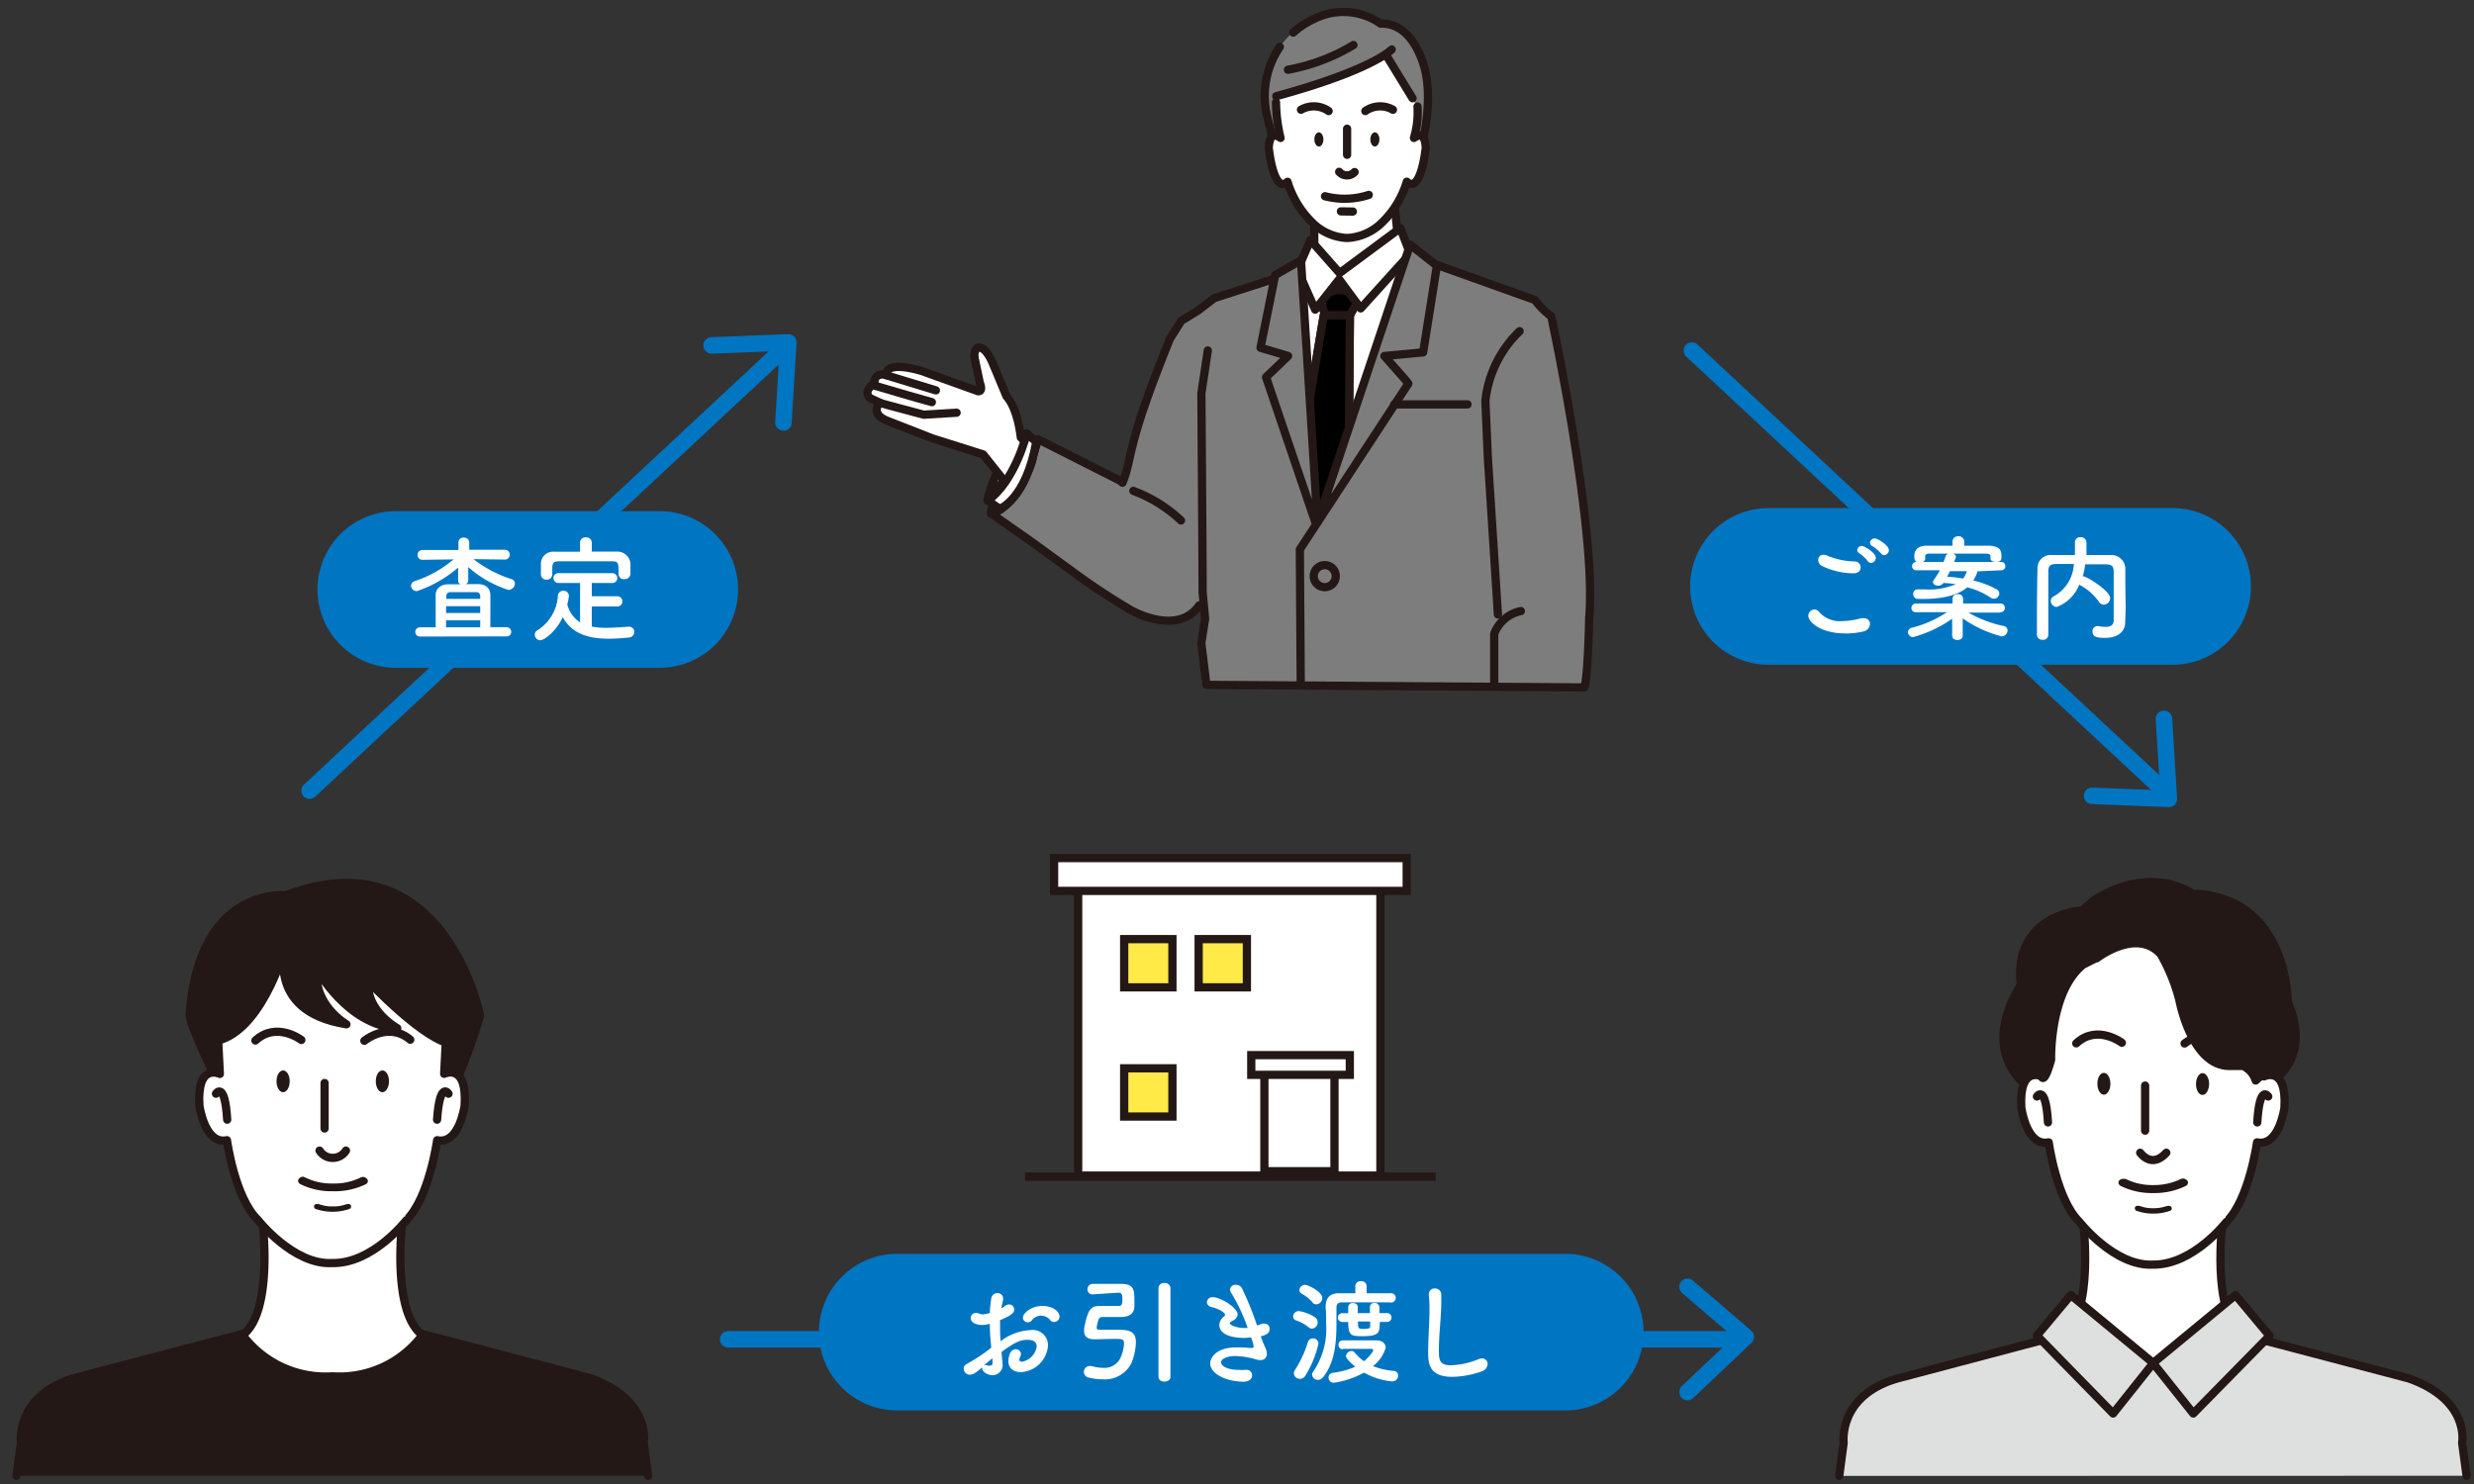 <svg id="レイヤー_1" data-name="レイヤー 1" xmlns="http://www.w3.org/2000/svg" viewBox="0 0 300 180"><rect x="0" y="0" width="300" height="180" fill="#333333" stroke="none"/><defs><style>.cls-1,.cls-4,.cls-5{fill:#231815;}.cls-1,.cls-12,.cls-13,.cls-14,.cls-15,.cls-17,.cls-18,.cls-2,.cls-3,.cls-5,.cls-6{stroke:#231815;}.cls-1,.cls-11,.cls-15,.cls-17,.cls-18,.cls-2,.cls-3,.cls-5,.cls-6,.cls-7{stroke-linecap:round;stroke-linejoin:round;}.cls-10,.cls-12,.cls-2{fill:#fff;}.cls-11,.cls-13,.cls-3,.cls-7{fill:none;}.cls-5{stroke-width:0.5px;}.cls-6{fill:#dedfdf;}.cls-11,.cls-7{stroke:#0075c2;}.cls-7{stroke-width:2px;}.cls-8{fill:#0075c2;}.cls-9{isolation:isolate;}.cls-11{stroke-width:2px;}.cls-12,.cls-13,.cls-14{stroke-miterlimit:10;}.cls-14{fill:#ffea47;}.cls-15,.cls-16{fill:#7d7d7d;}.cls-17{fill:#007eca;}</style></defs><path class="cls-1" d="M78.59,179l-.54-4s1-5.18-6.5-7.85l-22.2-5.84H31.23L9,167.15C1.82,169.29,2.54,175,2.54,175L2,179"/><path class="cls-2" d="M48.8,148l-8.48,2.56L31.82,148s1.4,11.09-2.4,13.94a12.56,12.56,0,0,0,10.9,5,12.57,12.57,0,0,0,10.9-5C47.4,159.08,48.8,148,48.8,148Z"/><path class="cls-1" d="M34.65,108.6S24.1,107.42,23,123.06c-.12,1.13,4.1,9.95,4.8,10.66,0,0,4.26,5.33,5.15,8.06L43.17,146l10.67-11.61a71.25,71.25,0,0,0,4.38-11.2S53.86,101.25,34.65,108.6Z"/><path class="cls-3" d="M44.19,125.6s3.37-1.66,5.44,1.17"/><path class="cls-3" d="M36.54,125.6s-3.37-1.66-5.45,1.17"/><path class="cls-4" d="M47.17,131.15c0,.74-.36,1.33-.8,1.33s-.8-.59-.8-1.33.35-1.31.8-1.31S47.17,130.41,47.17,131.15Z"/><path class="cls-4" d="M35.13,131.15c0,.74-.36,1.33-.8,1.33s-.8-.59-.8-1.33.36-1.31.8-1.31S35.13,130.41,35.13,131.15Z"/><path class="cls-3" d="M38.75,139.56a1.89,1.89,0,0,0,3.2,0"/><path class="cls-3" d="M41,132.66S40,131,39.68,135.81"/><path class="cls-2" d="M32,148h0s3.37,4.22,8.27,4.14c4.71.24,9-4.14,9-4.14h0c2.78-2.71,3.74-9.7,3.74-9.7,2.7.58,3.33-4.21,3.33-4.21.32-5.23-2.48-3.84-2.48-3.84l.21-4.15c-.5-11.85-9.63-13-13.75-12.83"/><path class="cls-3" d="M54.39,132.66S53.33,131,53,135.81"/><path class="cls-2" d="M49.28,148h0s-4.09,5.31-9,5.2c-4.71.26-9-5.22-9-5.22h0c-2.81-2.69-3.76-9.68-3.76-9.68-2.7.59-3.34-4.21-3.34-4.21-.32-5.22,2.48-3.83,2.48-3.83l-.21-4.16c.49-11.84,9.63-12.94,13.82-12.82"/><path class="cls-3" d="M26.19,132.66s1.07-1.64,1.36,3.15"/><path class="cls-3" d="M44.18,126.24s2.89-2.39,5.57-.13"/><path class="cls-3" d="M36.54,126.14s-3-2.29-5.57.07"/><path class="cls-4" d="M47.17,131.15c0,.74-.36,1.33-.8,1.33s-.8-.59-.8-1.33.35-1.31.8-1.31S47.17,130.41,47.17,131.15Z"/><path class="cls-4" d="M35.13,131.15c0,.74-.36,1.33-.8,1.33s-.8-.59-.8-1.33.36-1.31.8-1.31S35.13,130.41,35.13,131.15Z"/><path class="cls-3" d="M38.75,139.56a1.89,1.89,0,0,0,3.2,0"/><path class="cls-1" d="M34.74,114.43s-2.86,8.21,7.27,9.81c0,0-4.09-2.37-3.56-6.64,0,0,3.67,6.75,9.72,7.11,0,0-3.85-2.13-3.5-5.68,0,0,7,7.45,10.35,7.63C55,126.68,52.18,110.2,34.74,114.43Z"/><path class="cls-1" d="M33.06,114l1.68.44s-2.62,9.9-7.93,11.66l-.68-6.59Z"/><line class="cls-3" x1="39.36" y1="131.36" x2="39.36" y2="136.88"/><path class="cls-5" d="M38.52,146.3a.17.17,0,0,1,.1,0,4.83,4.83,0,0,0,1.73.28,4.65,4.65,0,0,0,1.73-.28h.1a.23.23,0,0,1,.14,0s0,0,0,.06,0,0-.08.06a6.07,6.07,0,0,1-3.83,0,.06.06,0,0,1-.07-.06.05.05,0,0,1,0-.06.18.18,0,0,1,.1,0Z"/><path class="cls-5" d="M36.72,143a.41.41,0,0,1,.19.05,7.39,7.39,0,0,0,3.42.75,7.49,7.49,0,0,0,3.45-.72A.65.65,0,0,1,44,143a.36.36,0,0,1,.27.12.16.16,0,0,1,.09.15c0,.06-.05.12-.16.17a8.38,8.38,0,0,1-3.85.8,8.25,8.25,0,0,1-3.79-.82c-.11-.05-.16-.12-.16-.19a.17.17,0,0,1,.07-.13.36.36,0,0,1,.27-.12Z"/><path class="cls-6" d="M299.1,179l-.54-4s1-5.15-6.45-7.8l-22.06-5.8H252L230,167.22c-7.17,2.12-6.44,7.8-6.44,7.8l-.53,4"/><path class="cls-2" d="M271.88,162c-3.76-2.83-2.38-13.84-2.38-13.84l-8.45,2.51-8.45-2.51s1.39,11-2.38,13.84l10.87,3.3Z"/><path class="cls-3" d="M265.28,127s3.34-1.65,5.4,1.16"/><path class="cls-3" d="M257.67,127s-3.35-1.65-5.41,1.16"/><path class="cls-4" d="M267.88,131.46c0,.72-.35,1.35-.8,1.35s-.79-.59-.79-1.32.36-1.33.79-1.33S267.88,130.73,267.88,131.46Z"/><path class="cls-4" d="M255.91,131.45c0,.74-.36,1.33-.79,1.33s-.79-.59-.79-1.33.35-1.32.79-1.32S255.91,130.73,255.91,131.45Z"/><path class="cls-3" d="M259.52,139.82s1.37,2,3.17,0"/><path class="cls-3" d="M261.77,133s-1.06-1.61-1.34,3.14"/><path class="cls-2" d="M252.83,148.19h0s3.36,4.19,8.22,4.11c4.68.25,8.93-4.11,8.93-4.11h0c2.76-2.69,3.71-9.63,3.71-9.63,2.68.57,3.32-4.19,3.32-4.19.31-5.19-2.48-3.81-2.48-3.81l.22-4.13c-.49-11.77-9.55-12.86-13.7-12.74"/><path class="cls-3" d="M275.05,133s-1.05-1.61-1.33,3.14"/><path class="cls-2" d="M270,148.19h0s-4.06,5.27-8.93,5.2c-4.68.24-8.93-5.2-8.93-5.2h0c-2.76-2.69-3.71-9.63-3.71-9.63-2.68.57-3.32-4.19-3.32-4.19-.31-5.19,2.48-3.81,2.48-3.81l-.22-4.13c.49-11.77,9.57-12.86,13.7-12.74"/><path class="cls-3" d="M247,133s1.06-1.61,1.34,3.14"/><path class="cls-4" d="M267.88,131.46c0,.72-.35,1.35-.8,1.35s-.79-.59-.79-1.32.36-1.33.79-1.33S267.88,130.73,267.88,131.46Z"/><path class="cls-4" d="M255.91,131.45c0,.74-.36,1.33-.79,1.33s-.79-.59-.79-1.33.35-1.32.79-1.32S255.91,130.73,255.91,131.45Z"/><path class="cls-3" d="M259.52,139.82s1.37,2,3.17,0"/><line class="cls-3" x1="260.12" y1="131.67" x2="260.12" y2="137.14"/><path class="cls-5" d="M259.29,146.51h.1a4.7,4.7,0,0,0,1.71.29,5.08,5.08,0,0,0,1.72-.28h.1a.2.2,0,0,1,.13,0s.05,0,.05.06,0,0-.08.06a5.48,5.48,0,0,1-1.92.31,5.23,5.23,0,0,1-1.88-.31.07.07,0,0,1-.09-.06.09.09,0,0,1,0-.06A.31.31,0,0,1,259.29,146.51Z"/><path class="cls-5" d="M257.5,143.24a.45.45,0,0,1,.19,0,7.41,7.41,0,0,0,3.4.75,7.64,7.64,0,0,0,3.42-.74.46.46,0,0,1,.2-.05.43.43,0,0,1,.28.11.18.18,0,0,1,.08.15c0,.06-.05.13-.16.18a8.4,8.4,0,0,1-3.82.82,8.28,8.28,0,0,1-3.79-.82c-.11-.06-.16-.13-.16-.19a.17.17,0,0,1,.07-.14A.4.4,0,0,1,257.5,143.24Z"/><path class="cls-3" d="M264.9,126.57s2.88-2.37,5.54-.12"/><path class="cls-3" d="M257.3,126.48s-3-2.28-5.53.07"/><path class="cls-6" d="M251.11,157.08l10,8.25-4.87,6.12L247,162Z"/><path class="cls-6" d="M271.08,157.08l-10,8.25,4.88,6.12,9.25-9.42Z"/><path class="cls-1" d="M254.26,116.23s4.83-3.76,7.77-.47a22.68,22.68,0,0,1,2.24,5.53s1.41,7.78,5.88,8H272a2.92,2.92,0,0,1,1.53,1.77l1.41-1.29,1.29.82s3.9-2.8,1.18-9.08c0,0,.07-12.78-11.6-13.13,0,0-4.76-3.59-11.83.77l-1.52,1.29s-8.36.36-7.42,9.07c0,0-4.71,6.59,0,11.53,0,0,1.68-1.49,2.51-.5h0c.34.91,1-1.38,1.17-2,0,0-.23-8.24,3.89-11.54l1.64-.82Z"/><line class="cls-7" x1="37.54" y1="95.9" x2="94.38" y2="42.89"/><path class="cls-7" d="M95,51.24l.59-9.71-9.3.37"/><path class="cls-8" d="M48,62H80a9.5,9.5,0,0,1,9.5,9.5h0A9.5,9.5,0,0,1,80,81H48a9.5,9.5,0,0,1-9.5-9.5h0A9.5,9.5,0,0,1,48,62Z"/><g class="cls-9"><path class="cls-10" d="M50.92,77.21a.56.56,0,1,1,0-1.12h1.91c0-1.22,0-3.24,0-3.94s.56-1.26,1.48-1.28c.47,0,1,0,1.54,0a.49.49,0,0,1-.3-.47l0-1.55a15,15,0,0,1-5,2.85.68.68,0,0,1-.71-.65.63.63,0,0,1,.47-.57A14.17,14.17,0,0,0,55,67.85l-3.76.05h0a.57.57,0,0,1-.6-.59.58.58,0,0,1,.61-.6l4.34,0,0-.89a.59.59,0,0,1,.65-.61.6.6,0,0,1,.66.58v0l0,.89,4.39,0a.6.6,0,0,1,0,1.19h0l-3.88-.05A15.19,15.19,0,0,0,62,70.24a.56.56,0,0,1,.44.54.81.81,0,0,1-.81.77,13.72,13.72,0,0,1-4.85-2.77l0,1.6a.48.48,0,0,1-.31.47c.54,0,1.06,0,1.49,0,.92,0,1.48.49,1.5,1.28s0,2.72,0,3.94H61.4a.57.57,0,0,1,.59.59.53.53,0,0,1-.59.53Zm7.31-3.68H54.09v.82h4.14Zm0,1.71H54.09v.85h4.14Zm0-2.6c0-.15,0-.28,0-.36a.47.47,0,0,0-.51-.46c-.43,0-1,0-1.54,0s-1.11,0-1.54,0a.48.48,0,0,0-.52.46v.36Z"/><path class="cls-10" d="M71.76,73.56V76a9.15,9.15,0,0,0,1.76.15c.93,0,1.88-.08,2.76-.14h0a.62.62,0,0,1,.63.65.68.68,0,0,1-.67.67c-.81.08-1.62.14-2.44.14-2.28,0-4.41-.51-5.56-2.61-.85,1.8-2.27,2.8-2.73,2.8a.68.68,0,0,1-.66-.68.58.58,0,0,1,.3-.52,5.32,5.32,0,0,0,2.5-4.19.65.65,0,0,1,.65-.62.66.66,0,0,1,.69.65,7.47,7.47,0,0,1-.2,1,3.62,3.62,0,0,0,1.55,2.19V70.71H67.79a.6.6,0,1,1,0-1.19h6.43a.59.59,0,0,1,.63.6.58.58,0,0,1-.63.59H71.76v1.61h3.06a.61.61,0,0,1,.65.63.6.6,0,0,1-.65.61Zm0-6.66c1,0,2.1,0,3.13,0a1.6,1.6,0,0,1,1.56,1.46c0,.21,0,.49,0,.75s0,.37,0,.51a.7.7,0,0,1-.74.63.62.62,0,0,1-.7-.61v0c0-1.4,0-1.54-.84-1.56-1.08,0-2.32,0-3.52,0-1,0-2,0-2.79,0s-.85.24-.89.76v.84a.65.65,0,0,1-.7.63.64.64,0,0,1-.68-.65c0-.18,0-.4,0-.64s0-.49,0-.71a1.47,1.47,0,0,1,1.6-1.39c1,0,2.09,0,3.15,0V65.81a.64.64,0,0,1,.7-.63.65.65,0,0,1,.72.63Z"/></g><line class="cls-7" x1="262" y1="95.53" x2="205.16" y2="42.52"/><path class="cls-7" d="M262.4,87.19l.6,9.71-9.31-.37"/><path class="cls-8" d="M214.45,61.63h49a9.5,9.5,0,0,1,9.5,9.5h0a9.5,9.5,0,0,1-9.5,9.5h-49a9.5,9.5,0,0,1-9.5-9.5h0A9.5,9.5,0,0,1,214.45,61.63Z"/><g class="cls-9"><path class="cls-10" d="M223.74,76.83c-2.9,0-4.46-1.35-4.46-2.15a.76.76,0,0,1,.73-.75.82.82,0,0,1,.63.35,3.3,3.3,0,0,0,2.66,1.06,9.57,9.57,0,0,0,2.38-.35,1.35,1.35,0,0,1,.33,0,.69.69,0,0,1,.75.71,1,1,0,0,1-.78.89A9.1,9.1,0,0,1,223.74,76.83Zm1-7.29a9,9,0,0,1-3.8-.89.8.8,0,0,1-.46-.72.61.61,0,0,1,.63-.64,1.1,1.1,0,0,1,.41.08,9,9,0,0,0,3.37.73.72.72,0,0,1,.73.71C225.64,69.18,225.36,69.54,224.76,69.54Zm1.75-1.47a4.62,4.62,0,0,0-1-.95.48.48,0,0,1-.28-.41.55.55,0,0,1,.57-.49c.31,0,1.68.84,1.68,1.44a.62.62,0,0,1-.57.62A.42.42,0,0,1,226.51,68.07Zm1.62-.92a4.44,4.44,0,0,0-1.06-.91.48.48,0,0,1-.29-.41.56.56,0,0,1,.57-.52c.35,0,1.72.83,1.72,1.42a.62.62,0,0,1-.57.61A.43.43,0,0,1,228.13,67.15Z"/><path class="cls-10" d="M242.53,74.3l-3.85,0A14.77,14.77,0,0,0,243,75.94a.54.54,0,0,1,.44.52.74.74,0,0,1-.7.73A14.11,14.11,0,0,1,238,75l0,2.11h0c0,.35-.32.52-.64.52s-.64-.17-.64-.52h0l0-2.06A15,15,0,0,1,232,77.27a.61.61,0,0,1-.64-.58.59.59,0,0,1,.52-.56,13.57,13.57,0,0,0,4.2-1.87l-3.74,0h0a.51.51,0,0,1-.56-.51.54.54,0,0,1,.58-.55h4.41v-.56c0-.07,0-.57.64-.57a.58.58,0,0,1,.64.55v.58h4.5a.52.52,0,0,1,.56.53.51.51,0,0,1-.55.53Zm-2.73-5a4.77,4.77,0,0,1-.52,1.12,10.08,10.08,0,0,1,2.87,1.09.56.56,0,0,1,.29.48.66.66,0,0,1-1.05.5,9.09,9.09,0,0,0-2.84-1.25c-1.11.93-2.87,1.41-5.45,1.41h-.55A.58.58,0,0,1,232,72a.51.51,0,0,1,.58-.51h.89a8.19,8.19,0,0,0,3.69-.63,14.18,14.18,0,0,0-1.49-.15l0,0a.77.77,0,0,1-.65.33c-.33,0-.62-.18-.62-.43a.5.5,0,0,1,.11-.29,8.17,8.17,0,0,0,.71-1.15h-2.82a.5.5,0,0,1-.54-.5.51.51,0,0,1,.54-.51l3.27,0c.1-.24.19-.48.27-.73a.58.58,0,0,1,.59-.32c.31,0,.64.15.64.39a.23.23,0,0,1,0,.11l-.21.55,5.7,0a.49.49,0,0,1,.51.51.48.48,0,0,1-.51.5Zm1.57-1.56v-.26c0-.28-.22-.33-.72-.33l-3.33,0-3.25,0c-.51,0-.61.13-.62.35v.26c0,.31-.32.47-.64.47-.65,0-.68-.43-.68-.75s.05-1.28,1.49-1.29c1,0,2.09,0,3.14,0v-.48a.67.67,0,0,1,.71-.67.68.68,0,0,1,.72.67v.48c.95,0,1.9,0,2.84,0,1.51,0,1.67.6,1.67,1.26,0,.38,0,.71-.69.71-.32,0-.64-.14-.64-.4Zm-4.92,1.54c-.1.23-.23.47-.34.69.66,0,1.33.1,1.95.2a3.38,3.38,0,0,0,.45-.89Z"/><path class="cls-10" d="M257.7,75.52v0c0,.81-.57,1.85-2.45,1.85-1,0-1.51-.13-1.51-.77a.6.6,0,0,1,.57-.66h.12a4.66,4.66,0,0,0,.88.1c.56,0,1-.18,1-.8,0-3.88,0-4.67,0-5.85,0-.8-.31-.92-1-.94h-2.46a7.19,7.19,0,0,1-.3,1.45h.05c.44,0,3.28,1.77,3.28,2.65a.8.8,0,0,1-.78.79.69.69,0,0,1-.58-.34,6.69,6.69,0,0,0-2.24-2,.5.5,0,0,1-.14-.1,4.72,4.72,0,0,1-2.74,2.72.75.75,0,0,1-.72-.73.63.63,0,0,1,.38-.57,4.73,4.73,0,0,0,2.42-3.91h-2.1c-.8,0-1,.24-1,.94,0,1.26,0,2.52,0,3.78V77a.61.61,0,0,1-.68.6.63.63,0,0,1-.7-.59h0c0-2.58,0-5.45.07-8.18a1.59,1.59,0,0,1,1.75-1.51q1.36,0,2.79,0c0-.56,0-1.15,0-1.49a.64.64,0,0,1,.68-.68.69.69,0,0,1,.72.7c0,.36,0,.95,0,1.47,1,0,2,0,3,0a1.68,1.68,0,0,1,1.71,1.62c0,1.57,0,3.1.05,4.67Z"/></g><line class="cls-11" x1="88.3" y1="162.45" x2="211.3" y2="162.45"/><path class="cls-11" d="M204.63,168.85l7.07-6.7-7.07-6.07"/><path class="cls-8" d="M108.8,152.08h81a9.5,9.5,0,0,1,9.5,9.5h0a9.5,9.5,0,0,1-9.5,9.5h-81a9.5,9.5,0,0,1-9.5-9.5h0A9.5,9.5,0,0,1,108.8,152.08Z"/><rect class="cls-12" x="130.74" y="105.94" width="36.65" height="36.65"/><rect class="cls-13" x="153.32" y="129.31" width="8.5" height="12.75"/><rect class="cls-12" x="127.82" y="104.08" width="42.76" height="3.98"/><rect class="cls-12" x="151.73" y="127.98" width="11.95" height="2.39"/><rect class="cls-14" x="136.32" y="113.91" width="5.85" height="5.85"/><rect class="cls-14" x="136.32" y="129.58" width="5.85" height="5.85"/><rect class="cls-14" x="145.35" y="113.91" width="5.85" height="5.85"/><line class="cls-13" x1="124.3" y1="142.72" x2="174.1" y2="142.72"/><g class="cls-9"><path class="cls-10" d="M120.2,163.46c-.11-1.1-.17-2-.18-2.89a3.48,3.48,0,0,1-.91.14c-.83,0-1.4-.33-1.4-.84a.62.62,0,0,1,.64-.62,1.11,1.11,0,0,1,.44.1.83.83,0,0,0,.36.07,3,3,0,0,0,.88-.17c0-.57.09-1.14.17-1.73a.74.74,0,0,1,.74-.67.65.65,0,0,1,.7.63,1.49,1.49,0,0,1,0,.21c-.09.33-.16.65-.22,1a2.7,2.7,0,0,0,.48-.3.75.75,0,0,1,.46-.17.62.62,0,0,1,.63.61c0,.4-.35.73-1.72,1.3,0,.25,0,.5,0,.76,0,.54,0,1.13.07,1.79a6.42,6.42,0,0,1,3.64-1.35,1.85,1.85,0,0,1,2.1,1.88,3.47,3.47,0,0,1-3.28,3.22c-.84,0-1.52-.43-1.52-1.33,0,0,0-1.44.89-1.44a.59.59,0,0,1,.63.57,1,1,0,0,1-.11.4.6.6,0,0,0-.08.28c0,.18.12.26.32.26a2.19,2.19,0,0,0,1.78-1.87c0-.43-.3-.79-1.12-.79s-1.46.24-3.14,1.47c0,.23.12,1.28.12,1.44a1.22,1.22,0,0,1-1.23,1.38c-.67,0-1.24-.47-1.24-.83a.41.41,0,0,1,0-.11c-.8.67-1.09.88-1.5.88a.74.74,0,0,1-.74-.74.58.58,0,0,1,.32-.53,21.47,21.47,0,0,0,2.63-1.7Zm.14,1.29c-.24.19-.59.5-1,.82h.12a1.35,1.35,0,0,1,.35.07.78.78,0,0,0,.26,0,.27.27,0,0,0,.28-.31v-.08Zm7-4.65a1.49,1.49,0,0,0-1.11-.52,1.43,1.43,0,0,0-1.13.6.62.62,0,0,1-.45.2.57.57,0,0,1-.61-.54c0-.57,1-1.44,2.39-1.44,1.16,0,2.05.64,2.05,1.27a.67.67,0,0,1-.64.68A.64.64,0,0,1,127.32,160.1Z"/><path class="cls-10" d="M132.48,157a.6.6,0,0,1-.61-.62.63.63,0,0,1,.63-.65h.55l2.91,0c1.52,0,1.6.71,1.6,2,0,.26,0,.49,0,.7,0,.86-.6,1.31-1.59,1.31l-2.22,0c-.31,0-.46.1-.53.29a6.17,6.17,0,0,0-.24,1c0,.21.16.26.29.26.32,0,1.25,0,2,0,1.36,0,2.47,0,2.47,1.5a7.08,7.08,0,0,1-.56,2.59,3.63,3.63,0,0,1-3.52,1.92,7,7,0,0,1-1.61-.2.73.73,0,0,1-.62-.71.71.71,0,0,1,.76-.7,1.55,1.55,0,0,1,.35.05,4.9,4.9,0,0,0,1.22.17,2.16,2.16,0,0,0,2-1,4.54,4.54,0,0,0,.54-2c0-.49-.34-.51-1-.51-.8,0-2.26.05-2.58.05-.92,0-1.26-.4-1.26-1,0-.08,0-.19,0-.29.45-2.34.8-2.75,1.88-2.75h.05l2.2,0c.39,0,.51-.13.51-.76s-.06-.85-.51-.85Zm8-.76a.64.64,0,0,1,.71-.62.66.66,0,0,1,.74.62V167c0,.39-.36.58-.73.58s-.72-.19-.72-.58Z"/><path class="cls-10" d="M152.92,162.18a11.44,11.44,0,0,0,.52,1.29,2,2,0,0,1,.18.72.73.73,0,0,1-.78.78,2.09,2.09,0,0,1-.63-.11,9.61,9.61,0,0,0-2.47-.38c-1,0-1.68.39-1.68.76s.62.92,2.19.92a4.61,4.61,0,0,0,.68,0,.5.5,0,0,1,.17,0,.65.65,0,0,1,.73.64c0,.61-.59.79-1,.79-2.23,0-4.08-1-4.08-2.21,0-.52.51-1.95,3.2-1.95.57,0,1.11,0,1.51.07l.27,0c.15,0,.29,0,.29-.21a6.8,6.8,0,0,0-.31-1.07,6.84,6.84,0,0,1-.91.06c-.26,0-2.94,0-2.94-1.58a1.32,1.32,0,0,1,.55-1,.28.28,0,0,0,.14-.23c0-.28-.84-.75-1.53-.9-.46-.08-.67-.36-.67-.63a.67.67,0,0,1,.73-.6c.88,0,3,1.26,3,2.1a.93.93,0,0,1-.6.75c-.25.12-.36.25-.36.36s.79.52,1.61.52a5.27,5.27,0,0,0,.56,0,21.13,21.13,0,0,0-2-4.26.74.74,0,0,1-.14-.41.64.64,0,0,1,.71-.56.82.82,0,0,1,.77.48,39,39,0,0,1,1.8,4.45l.67-.22a.87.87,0,0,1,.26,0,.59.59,0,0,1,.59.64c0,.55-.39.7-1.09.92Z"/><path class="cls-10" d="M158.7,161a4.83,4.83,0,0,0-1.54-.84.49.49,0,0,1-.35-.47.69.69,0,0,1,.67-.67,5,5,0,0,1,2,.77.73.73,0,0,1,.3.59.75.75,0,0,1-.65.77A.58.58,0,0,1,158.7,161Zm-1.08,6.24a.71.71,0,0,1-.73-.67.69.69,0,0,1,.13-.38,13.72,13.72,0,0,0,1.58-3.41.63.63,0,0,1,.62-.44.64.64,0,0,1,.66.63,12.71,12.71,0,0,1-1.56,3.84A.8.8,0,0,1,157.62,167.25Zm1.54-9.27a4.93,4.93,0,0,0-1.33-1.06.54.54,0,0,1-.27-.44.71.71,0,0,1,.7-.63c.3,0,2.08.81,2.08,1.61a.78.78,0,0,1-.72.76A.6.6,0,0,1,159.16,158Zm9.46,0c-.72,0-1.71,0-2.71,0-1.22,0-2.45,0-3.23,0-.47,0-.62.25-.62.66v.15c0,.53,0,1.12,0,1.77,0,2.15-.17,4.74-1.64,6.51a.79.79,0,0,1-.61.31.71.71,0,0,1-.71-.65.51.51,0,0,1,.13-.33,9.15,9.15,0,0,0,1.58-5.75c0-.77,0-1.48-.06-2v-.1c0-1.11.48-1.67,1.67-1.68h1.93v-.89a.61.61,0,0,1,.68-.57.62.62,0,0,1,.69.57v.89l2.91,0a.56.56,0,0,1,.62.55.59.59,0,0,1-.62.59Zm-5.8,5.69a.51.51,0,0,1-.51-.55.49.49,0,0,1,.49-.53h.58l2.52,0c.36,0,.7,0,1,0,.8,0,1.13.45,1.13.89a4.38,4.38,0,0,1-1.54,2.23,8.63,8.63,0,0,0,2.48.58.56.56,0,0,1,.57.58.71.71,0,0,1-.78.69,8.48,8.48,0,0,1-3.36-1.06,10.59,10.59,0,0,1-3.67,1.23.63.63,0,0,1-.63-.63.58.58,0,0,1,.54-.58,9.45,9.45,0,0,0,2.71-.74c-.24-.18-1.14-.94-1.14-1.3a.7.7,0,0,1,.69-.6.46.46,0,0,1,.35.16,5.38,5.38,0,0,0,1.16,1.08c.18-.15,1.11-1.05,1.11-1.34a.17.17,0,0,0-.18-.16H166c-.87,0-2.2,0-3.14,0Zm4.49-3.31c0,1.22,0,1.72-2,1.72-1.42,0-1.82,0-1.82-1.72h-.79a.54.54,0,0,1,0-1.07l.79,0v-.76a.51.51,0,0,1,.57-.47c.3,0,.58.15.58.49h0v.73h1.48v-.73a.5.5,0,0,1,.55-.5.56.56,0,0,1,.6.51c0,.23,0,.48,0,.72l1,0a.54.54,0,0,1,0,1.07Zm-2.64-.06c0,.84,0,.9.74.9s.74-.18.74-.35,0-.35,0-.55Z"/><path class="cls-10" d="M176.09,167c-2.8,0-2.91-1.62-2.91-3,0-1.6.16-3.63.16-5.28a12.64,12.64,0,0,0-.08-1.6s0-.1,0-.14a.69.69,0,0,1,.72-.7.76.76,0,0,1,.79.67c0,.31,0,.65,0,1,0,1.72-.29,3.92-.29,5.8,0,1.15.05,1.85,1.44,1.85a9.72,9.72,0,0,0,3.35-.73,1.1,1.1,0,0,1,.43-.1.66.66,0,0,1,.69.68,1,1,0,0,1-.69.88A11,11,0,0,1,176.09,167Z"/></g><path class="cls-15" d="M155.38,33.54l-8.14,2.62-2,1.53-2,1.23-1.38,2.2c-5.52,13.63-4.4,14.08-5.74,17.43l-.37-.28-9.88-5s-2.14,8.46-5.7,9l4.86,3.4,5,3.64A80.69,80.69,0,0,0,137.13,74s5.64,3.26,8.29-.58"/><path class="cls-3" d="M143.21,63.13a17.18,17.18,0,0,0-5.78-3.59"/><path class="cls-16" d="M157.51,33.13l-6.28,3.17-3.82,7.35L149.91,81l5.58,1.62,14.27-3.82.44-38.38"/><path class="cls-15" d="M146.46,42.51l-.78,5.19s.15,20,.15,24.13l.3,3.22L145.67,78l.62,5.07,45.81.31c.46-.92.61-8.45.61-8.45.93-10.9-4.6-36.55-4.6-36.55a10.34,10.34,0,0,1-2-2L169.66,30.5"/><path class="cls-3" d="M184.27,40.17a13.71,13.71,0,0,0-4.15,8.45l.3,6.91,1.22,19"/><path class="cls-3" d="M184.42,74.12a4.41,4.41,0,0,0-3.23,2.76v6"/><path class="cls-2" d="M159.37,25.28v7.06l3.54,2.46,6.6-6-.46-4.61Z"/><path class="cls-16" d="M167.42,2.8a7.92,7.92,0,0,0-8.09-.57,9.86,9.86,0,0,0-2.42,1.57A9.48,9.48,0,0,0,155.73,5c-.16.19-.31.38-.46.59A10.55,10.55,0,0,0,153.63,14l1.14,4.66,17.32.12s1.71-5.36.8-9.91C172.88,8.84,171.75,2.69,167.42,2.8Z"/><path class="cls-3" d="M155.19,5.69A10.59,10.59,0,0,0,153.63,14l1.15,4.67,17.31.12s1.71-5.37.8-9.92c0,0-1.14-6.15-5.47-6a7.9,7.9,0,0,0-8.08-.57,10.06,10.06,0,0,0-2.52,1.65"/><path class="cls-10" d="M168.24,7s3.75,5.41,3.66,6.59a25.41,25.41,0,0,1-.47,3.13c.53-.39,1.33-.67,1.43,1.2,0,0-.58,5.67-2.3,4.11a11.62,11.62,0,0,1-3,5,6.52,6.52,0,0,1-4.07,1.86h-.3A6.52,6.52,0,0,1,159.09,27a11.76,11.76,0,0,1-3-5c-1.73,1.56-2.31-4.11-2.31-4.11.1-1.88.9-1.59,1.43-1.2a21.74,21.74,0,0,1-.53-5l1-.2S168,7.59,168.24,7"/><path class="cls-3" d="M171.89,12.92a11.15,11.15,0,0,1-.43,3.81c.53-.39,1.33-.67,1.43,1.2,0,0-.58,5.67-2.3,4.11a11.47,11.47,0,0,1-3,4.95,6.5,6.5,0,0,1-4.08,1.87h-.3A6.45,6.45,0,0,1,159.13,27a11.65,11.65,0,0,1-3-4.95c-1.71,1.55-2.28-4.12-2.28-4.12.1-1.88.9-1.59,1.43-1.2a19,19,0,0,1-.55-4.32"/><path class="cls-3" d="M160.67,23.8a9.41,9.41,0,0,0,5.31-.16"/><line class="cls-3" x1="162.6" y1="25.64" x2="164.05" y2="25.66"/><path class="cls-4" d="M159.38,16.91c0,.47.25.86.55.86s.55-.39.55-.86-.25-.86-.55-.86S159.38,16.43,159.38,16.91Z"/><path class="cls-3" d="M161.11,13.47a3.13,3.13,0,0,0-3.35-.16"/><path class="cls-4" d="M167.27,16.91c0,.47-.25.86-.55.86s-.55-.39-.55-.86.24-.86.55-.86S167.27,16.43,167.27,16.91Z"/><path class="cls-3" d="M165.56,13.47a3.13,3.13,0,0,1,3.35-.16"/><path class="cls-3" d="M162.39,20.84a1.25,1.25,0,0,0,1.75.14l.12-.11"/><path class="cls-3" d="M168.76,6s-2.22,2.45-14,5.67"/><line class="cls-3" x1="171.29" y1="11.92" x2="168.28" y2="7"/><line class="cls-3" x1="163.35" y1="15.61" x2="163.35" y2="18.78"/><path class="cls-10" d="M158.29,32.46s-1.67,17.65.56,25.13l1.67,3.91,9.61-30S161.08,34.92,158.29,32.46Z"/><path class="cls-17" d="M160.53,38.21S158,52.83,157.85,55.59l1.9,7.71,3.8-7.38.14-17.68Z"/><path class="cls-17" d="M160.91,35.62a2.77,2.77,0,0,1,3.22.15l.62.62-1.08,1.84-2.92,0S159.53,35.77,160.91,35.62Z"/><path class="cls-18" d="M160.53,38.21S158,52.83,157.85,55.59l1.9,7.71,3.8-7.38.14-17.68Z"/><path class="cls-18" d="M160.91,35.62a2.77,2.77,0,0,1,3.22.15l.62.62-1.08,1.84-2.92,0S159.53,35.77,160.91,35.62Z"/><path class="cls-2" d="M158.91,29.12l3.53,4,7.36-5.45L171,30.78l-6,6.63-2.61-3.53-2.91,3.68-2.12-4.8.63-1.54Z"/><path class="cls-15" d="M159.52,63.4l-6-17.65,2.68-2.57-3.35-1,1.78-8.82,3.13-1.79,2,31.72L171,29.67l3.24,2.57-1.67,10.5-4.7.44,2.57,2.91.34.44L157.62,66.64l.11,16.42"/><circle class="cls-15" cx="160.64" cy="69.88" r="1.34"/><line class="cls-3" x1="177.95" y1="49.05" x2="169.07" y2="49.05"/><path class="cls-3" d="M164.12,5.46a23.59,23.59,0,0,1-7.94,3"/><path class="cls-2" d="M122.75,53.88s-2.61,4.21-3,6.83c0,0,4.44-4.81,4.73-8.14C124.5,52.57,124,52.57,122.75,53.88Z"/><path class="cls-2" d="M122.57,59.32l-3.35-4.2-6.11-1.93L107.5,51c-2.08-.9-.81-2.16-.81-2.16l-1.21-.56c-.9-.9.55-1.79.55-1.79,0-1.45,1.45-1,1.45-1-.09-1.9,4.35-.47,4.35-.47l6.79,2.44c.64,0,.2-1,.2-1l-.63-3c-.17-1,.36-1.28.36-1.28,1-.27,1.85,1.93,1.85,1.93.55,1.31,1.64,3.94,1.64,3.94,1.43,1.6,1.74,5,1.74,5l1.57,1.57A5.81,5.81,0,0,1,122.57,59.32Z"/><line class="cls-3" x1="113.49" y1="47.35" x2="107.48" y2="45.52"/><path class="cls-2" d="M113,48.78c-.27-.11-.17,0-6.91-2"/><path class="cls-2" d="M106.67,48.87,112,50.3l4-.24"/><path class="cls-2" d="M125.66,53.59l-1.16-1s-1.38,5.74-4.73,8.13l1.46,1S124.43,60.56,125.66,53.59Z"/><path class="cls-2" d="M120.36,61.22l-.21,1.07.65-.5Z"/></svg>